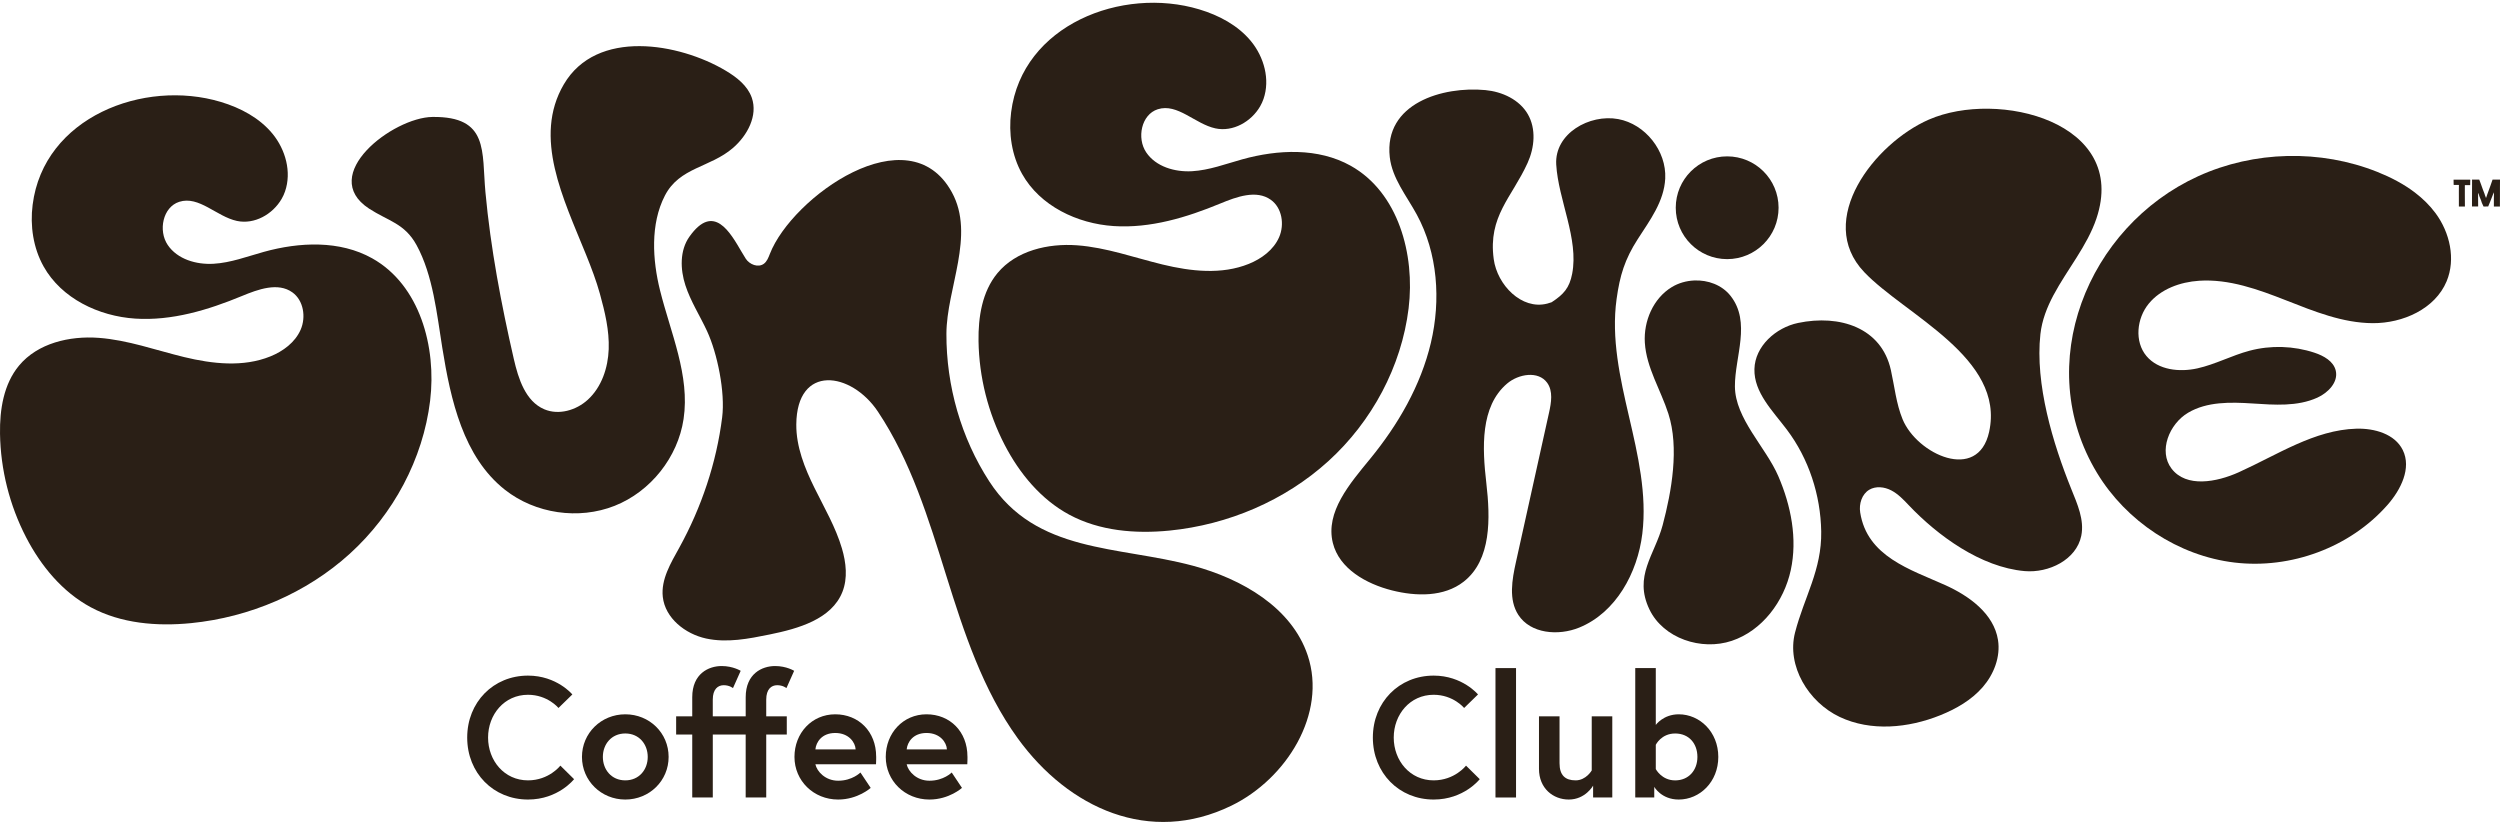 <svg width="589" height="194" viewBox="0 0 589 194" fill="none" xmlns="http://www.w3.org/2000/svg">
<g clip-path="url(#clip0_753_184)">
<path d="M66.365 46.838C66.68 46.286 66.946 45.71 67.153 45.108C68.739 40.534 67.282 35.263 64.211 31.518C61.137 27.773 56.655 25.405 52.016 24.012C33.845 18.55 10.296 27.636 7.69 48.236C7.059 53.204 7.827 58.413 10.275 62.784C14.491 70.315 23.247 74.5 31.865 75.064C40.48 75.624 49.003 73.048 56.979 69.747C60.825 68.155 65.485 66.454 68.871 68.872C71.523 70.763 72.133 74.699 70.83 77.685C69.527 80.667 66.701 82.757 63.68 83.976C57.298 86.556 50.057 85.743 43.368 84.122C36.679 82.5 30.114 80.103 23.251 79.597C16.383 79.091 8.88 80.845 4.482 86.137C0.851 90.504 -0.083 96.513 0.004 102.183C0.137 110.647 2.258 119.074 6.15 126.593C9.644 133.341 14.702 139.475 21.396 143.075C28.517 146.907 36.957 147.607 45.007 146.811C58.792 145.438 72.187 139.757 82.432 130.442C92.678 121.127 99.657 108.176 101.334 94.436C102.89 81.712 98.886 67.13 87.694 60.864C80.055 56.584 70.577 57.003 62.137 59.346C58.219 60.432 54.352 61.917 50.294 62.145C46.231 62.378 41.787 61.08 39.513 57.708C37.239 54.336 38.355 48.787 42.231 47.547C46.887 46.058 51.032 51.022 55.817 52.051C59.933 52.938 64.261 50.496 66.365 46.838Z" fill="#2A1F16"/>
<path d="M296.897 25.036C297.212 24.484 297.478 23.908 297.685 23.306C299.271 18.732 297.814 13.461 294.743 9.716C291.669 5.971 287.187 3.603 282.548 2.209C264.377 -3.252 240.828 5.834 238.222 26.433C237.591 31.402 238.358 36.611 240.807 40.982C245.023 48.513 253.778 52.698 262.397 53.262C271.016 53.826 279.535 51.246 287.511 47.945C291.357 46.353 296.017 44.652 299.403 47.07C302.055 48.961 302.665 52.897 301.362 55.883C300.059 58.865 297.233 60.955 294.212 62.174C287.83 64.754 280.589 63.941 273.9 62.319C267.211 60.698 260.646 58.301 253.783 57.795C246.915 57.289 239.412 59.043 235.014 64.335C231.387 68.698 230.453 74.707 230.541 80.377C230.673 88.841 232.794 97.268 236.686 104.787C240.18 111.535 245.239 117.669 251.932 121.268C259.053 125.1 267.493 125.801 275.543 125.005C289.328 123.632 302.723 117.951 312.969 108.636C323.214 99.321 330.194 86.369 331.87 72.63C333.426 59.906 329.422 45.324 318.23 39.058C310.591 34.778 301.113 35.197 292.673 37.54C288.756 38.626 284.888 40.111 280.83 40.339C276.771 40.567 272.323 39.273 270.049 35.902C267.775 32.53 268.891 26.981 272.767 25.741C277.423 24.252 281.568 29.216 286.353 30.245C290.469 31.132 294.797 28.69 296.901 25.032L296.897 25.036Z" fill="#2A1F16"/>
<path d="M138.046 59.931C132.739 46.8 125.518 32.368 132.834 19.877C140.565 6.672 160.022 10.147 170.927 16.621C173.533 18.168 176.114 20.159 177.119 23.016C178.596 27.234 176.09 31.912 172.712 34.836C167.292 39.526 160.118 39.369 156.649 46.083C153.18 52.797 153.731 61.291 155.503 68.403C158.006 78.452 162.583 88.472 161.051 98.716C159.707 107.728 153.287 115.815 144.81 119.17C136.332 122.529 126.116 121.032 118.958 115.388C109.148 107.649 106.189 94.261 104.202 81.932C102.932 74.048 102.031 64.862 98.135 57.737C95.322 52.594 91.433 52.08 86.943 49.144C74.831 41.218 92.57 27.665 101.882 27.553C115.227 27.391 113.48 35.686 114.368 45.283C115.588 58.479 118.09 71.684 121.057 84.586C122.132 89.264 123.813 94.543 128.232 96.426C131.639 97.878 135.764 96.671 138.494 94.17C141.747 91.188 143.254 86.664 143.411 82.251C143.569 77.843 142.515 73.484 141.341 69.229C140.515 66.234 139.336 63.116 138.042 59.918L138.046 59.931Z" fill="#2A1F16"/>
<path d="M483.828 69.494C487.027 63.481 491.758 57.907 493.924 51.462C501.551 28.76 470.761 21.038 454.42 28.184C441.668 33.762 427.543 51.839 439.207 64.107C448.793 74.189 472.466 84.3 468.64 101.743C466.014 113.724 451.627 107.018 448.245 98.765C446.739 95.087 446.353 91.06 445.49 87.182C443.27 77.192 433.448 74.035 423.634 76.084C418.36 77.187 413.471 81.579 413.343 86.962C413.21 92.474 417.667 96.82 420.982 101.221C426.157 108.084 428.937 116.644 429.078 125.216C429.227 134.291 425.078 140.632 422.916 149.013C420.883 156.889 426.074 165.428 433.423 168.908C440.776 172.391 449.59 171.545 457.134 168.51C460.872 167.004 464.47 164.939 467.113 161.903C469.757 158.867 471.354 154.753 470.728 150.776C469.753 144.601 463.956 140.395 458.25 137.832C450.05 134.15 439.871 131.11 438.261 120.729C437.95 118.722 438.643 116.437 440.386 115.392C441.938 114.463 443.971 114.699 445.577 115.533C447.183 116.366 448.453 117.71 449.697 119.021C456.511 126.208 466.678 133.635 476.989 134.548C482.712 135.054 489.202 131.865 490.347 126.237C491.111 122.496 489.422 118.751 487.994 115.209C483.666 104.484 479.429 90.483 480.72 78.722C481.081 75.441 482.272 72.414 483.824 69.49L483.828 69.494Z" fill="#2A1F16"/>
<path d="M568.982 45.382C566.318 43.35 563.272 41.77 560.156 40.522C546.707 35.143 531.063 35.512 517.884 41.521C491.762 53.428 478.649 85.946 494.065 111.431C500.97 122.84 513.207 130.956 526.453 132.536C539.703 134.117 553.649 128.995 562.471 118.987C565.625 115.408 568.206 110.295 566.09 106.023C564.214 102.233 559.422 100.881 555.189 100.997C545.242 101.275 536.499 107.193 527.428 111.274C522.216 113.617 515.087 114.948 511.618 110.411C508.473 106.297 511.062 99.869 515.523 97.235C519.984 94.602 525.494 94.722 530.665 95.058C535.835 95.394 541.259 95.825 545.977 93.681C548.5 92.532 550.919 90.06 550.313 87.361C549.811 85.121 547.479 83.827 545.3 83.101C540.387 81.472 535.001 81.301 529.997 82.629C525.814 83.736 521.934 85.847 517.705 86.788C513.481 87.725 508.493 87.199 505.709 83.889C502.833 80.468 503.406 75.002 506.24 71.547C509.074 68.093 513.643 66.442 518.104 66.147C525.162 65.679 532.047 68.192 538.632 70.776C545.217 73.364 551.956 76.105 559.031 76.138C566.106 76.171 573.704 72.791 576.427 66.268C578.605 61.042 577.19 54.796 573.825 50.239C572.455 48.385 570.808 46.78 568.982 45.386V45.382Z" fill="#2A1F16"/>
<path d="M582.004 42.583C581.995 42.641 581.983 42.695 581.983 42.749C581.983 42.956 581.979 43.081 581.979 43.288C581.975 43.408 581.97 43.495 581.97 43.615C581.941 43.615 581.917 43.615 581.887 43.615C581.842 43.615 581.813 43.615 581.755 43.615C581.697 43.615 581.605 43.615 581.551 43.615C581.443 43.615 581.315 43.62 581.211 43.615C581.058 43.615 580.887 43.615 580.721 43.615C580.721 43.781 580.721 43.968 580.717 44.138C580.717 44.362 580.717 44.586 580.717 44.81C580.721 45.208 580.717 45.606 580.717 46.004C580.717 46.174 580.738 48.526 580.734 48.654H579.311V47.248V46.863C579.311 46.863 579.311 46.855 579.311 46.846C579.311 46.278 579.302 45.714 579.306 45.146C579.311 44.602 579.319 44.068 579.319 43.57C579.269 43.57 579.211 43.574 579.174 43.574C579.028 43.574 578.883 43.574 578.738 43.574C578.535 43.574 578.356 43.574 578.161 43.574C578.115 43.574 578.078 43.537 578.078 43.491C578.078 43.234 578.07 42.471 578.062 42.45V42.326H579.286C579.286 42.326 579.298 42.326 579.302 42.326H581.937C581.966 42.326 581.991 42.351 581.991 42.38C581.991 42.446 581.995 42.533 582 42.587L582.004 42.583Z" fill="#2A1F16"/>
<path d="M588.988 46.004C588.988 46.174 588.984 48.526 588.979 48.654H587.556V47.219V46.859C587.556 46.859 587.556 46.85 587.556 46.842C587.556 46.489 587.573 46.108 587.577 45.755C587.569 45.689 587.577 45.299 587.577 45.299C587.577 45.299 587.415 45.702 587.353 45.801C587.299 45.884 587.203 46.191 587.166 46.282C586.855 47.062 586.602 47.775 586.262 48.542C586.245 48.58 586.232 48.613 586.22 48.65H586.017C585.967 48.65 585.34 48.658 585.12 48.654C585.075 48.547 584.78 47.953 584.726 47.796C584.714 47.759 584.514 47.153 584.506 47.128C584.477 47.041 584.44 46.983 584.407 46.896C584.319 46.664 584.22 46.456 584.133 46.22C584.116 46.17 584.046 45.909 584.029 45.855C583.988 45.697 583.884 45.527 583.834 45.453C583.834 45.581 583.834 45.793 583.834 45.921C583.834 46.091 583.855 48.522 583.851 48.65H582.402V48.19C582.402 48.132 582.402 48.066 582.402 48.003V47.24C582.402 47.153 582.402 47.066 582.402 46.975V46.855C582.402 46.855 582.402 46.846 582.402 46.838C582.402 46.27 582.407 45.706 582.411 45.138C582.415 44.379 582.427 43.62 582.419 42.861C582.419 42.769 582.411 42.45 582.411 42.317H584.112C584.282 42.637 584.751 44.121 584.942 44.59C585.104 44.988 585.207 45.291 585.365 45.689C585.373 45.71 585.394 45.818 585.407 45.838C585.432 45.901 585.481 46.021 585.469 46.025C585.523 46.162 585.606 46.373 585.651 46.494C585.651 46.502 585.689 46.655 585.701 46.664C585.764 46.568 585.913 46.038 585.954 45.934C586.465 44.648 587.224 42.346 587.245 42.317H589.004C589.004 42.923 588.992 43.524 588.988 44.13C588.988 44.354 588.988 44.578 588.988 44.802C588.992 45.2 588.988 45.598 588.988 45.996V46.004Z" fill="#2A1F16"/>
<path d="M174.749 59.379C175.081 59.943 175.392 60.47 175.686 60.93C176.583 62.324 178.616 63.128 179.956 62.15C180.707 61.598 181.048 60.665 181.388 59.798C186.6 46.44 214.07 26.703 224.262 45.303C229.83 55.468 223.004 67.927 222.975 78.668C222.942 90.898 226.42 103.162 233.088 113.439C244.118 130.43 263.368 128.543 281.045 133.283C292.568 136.377 304.32 143.1 308.096 154.413C312.673 168.128 303.117 183.49 290.108 189.818C270.878 199.174 251.761 190.469 239.798 173.972C231.569 162.625 227.133 149.034 222.95 135.655C218.768 122.276 214.618 108.64 206.837 96.978C200.543 87.543 187.712 85.706 187.608 100.014C187.571 105.244 189.579 110.266 191.895 114.956C194.21 119.647 196.891 124.209 198.364 129.227C199.343 132.561 199.75 136.223 198.472 139.454C195.924 145.891 188.102 148.105 181.317 149.486C176.383 150.494 171.275 151.502 166.354 150.432C161.432 149.362 156.714 145.638 156.154 140.636C155.694 136.501 158.046 132.649 160.055 129.007C165.263 119.56 168.802 109.034 170.142 98.318C170.881 92.424 169.03 83.284 166.565 77.971C164.893 74.367 162.702 70.987 161.478 67.213C160.25 63.439 160.129 59.014 162.42 55.771C168.142 47.68 172.035 54.751 174.749 59.383V59.379Z" fill="#2A1F16"/>
<path d="M364.485 71.539C358.506 73.061 352.746 67.151 351.92 61.042C350.555 50.927 356.186 46.56 359.9 38.386C361.543 34.77 361.946 30.361 359.962 26.919C357.97 23.464 353.925 21.602 349.958 21.225C339.978 20.275 326.006 24.294 327.429 37.017C327.985 42.006 331.388 46.129 333.787 50.541C338.737 59.649 339.496 70.68 337.115 80.771C334.729 90.857 329.384 100.068 322.815 108.089C318.047 113.911 312.209 120.613 314.018 127.916C315.524 134 321.89 137.567 327.969 139.102C333.658 140.536 340.206 140.661 344.829 137.053C351.397 131.923 351.136 122.085 350.178 113.808C349.219 105.534 348.717 95.775 355.066 90.376C357.759 88.086 362.419 87.307 364.502 90.168C365.942 92.142 365.477 94.867 364.946 97.256C362.352 108.972 359.759 120.684 357.161 132.4C356.236 136.58 355.394 141.279 357.722 144.874C360.601 149.32 367.154 149.859 372.058 147.861C380.694 144.344 385.81 134.987 386.931 125.735C388.055 116.483 385.893 107.18 383.785 98.102C381.677 89.024 379.59 79.692 380.868 70.457C381.632 64.924 382.777 61.125 385.856 56.335C388.682 51.939 392.068 47.477 392.329 42.044C392.645 35.557 387.632 29.233 381.246 28.055C374.511 26.811 366.216 31.435 366.647 38.772C367.137 47.095 371.992 56.289 370.403 64.497C369.755 67.84 368.411 69.345 365.56 71.211L364.494 71.539H364.485Z" fill="#2A1F16"/>
<path d="M399.148 66.081C397.289 66.164 395.446 66.682 393.861 67.649C389.504 70.295 387.209 75.657 387.525 80.742C387.89 86.635 391.268 91.86 393.073 97.484C395.65 105.513 393.849 115.736 391.72 123.732C389.853 130.745 384.823 135.709 388.612 143.593C391.886 150.407 400.841 153.385 408.011 150.979C415.182 148.574 420.302 141.718 421.904 134.328C423.506 126.942 421.971 119.149 418.979 112.207C416.012 105.322 408.791 98.637 408.746 91.043C408.704 84.08 412.63 75.906 407.704 69.685C405.692 67.143 402.397 65.936 399.148 66.081Z" fill="#2A1F16"/>
<path d="M406.919 61.05C413.609 61.05 419.032 55.63 419.032 48.945C419.032 42.259 413.609 36.839 406.919 36.839C400.23 36.839 394.807 42.259 394.807 48.945C394.807 55.63 400.23 61.05 406.919 61.05Z" fill="#2A1F16"/>
<path d="M132.024 180.387L135.252 183.572C135.252 183.572 131.538 188.371 124.397 188.371C116.247 188.371 110.072 182.121 110.072 173.772C110.072 165.424 116.247 159.174 124.397 159.174C131.177 159.174 134.845 163.612 134.845 163.612L131.576 166.797C131.576 166.797 129.032 163.69 124.393 163.69C118.824 163.69 114.99 168.327 114.99 173.772C114.99 179.218 118.824 183.854 124.393 183.854C129.356 183.854 132.02 180.387 132.02 180.387H132.024Z" fill="#2A1F16"/>
<path d="M157.527 178.33C157.527 183.937 153.008 188.371 147.319 188.371C141.63 188.371 137.111 183.933 137.111 178.33C137.111 172.727 141.63 168.29 147.319 168.29C153.008 168.29 157.527 172.686 157.527 178.33ZM152.606 178.33C152.606 175.344 150.589 172.806 147.319 172.806C144.049 172.806 142.033 175.344 142.033 178.33C142.033 181.316 144.049 183.854 147.319 183.854C150.589 183.854 152.606 181.316 152.606 178.33Z" fill="#2A1F16"/>
<path d="M167.938 168.775H175.686V164.259C175.686 158.734 179.52 156.918 182.624 156.918C185.288 156.918 187.101 158.046 187.101 158.046L185.284 162.119C185.284 162.119 184.479 161.434 183.105 161.434C181.732 161.434 180.524 162.363 180.524 164.823V168.775H185.367V173.051H180.524V187.89H175.681V173.051H167.934V187.89H163.092V173.051H159.299V168.775H163.092V164.259C163.092 158.734 166.926 156.918 170.03 156.918C172.694 156.918 174.507 158.046 174.507 158.046L172.69 162.119C172.69 162.119 171.885 161.434 170.511 161.434C169.138 161.434 167.93 162.363 167.93 164.823V168.775H167.938Z" fill="#2A1F16"/>
<path d="M206.43 178.251C206.43 178.612 206.43 179.342 206.388 180.068H192.106C192.471 181.76 194.446 183.937 197.471 183.937C200.82 183.937 202.716 182.001 202.716 182.001L205.135 185.629C205.135 185.629 202.11 188.371 197.467 188.371C191.657 188.371 187.176 183.933 187.176 178.33C187.176 172.727 191.251 168.29 196.778 168.29C202.305 168.29 206.422 172.362 206.422 178.251H206.43ZM201.587 176.559C201.509 174.905 199.973 172.69 196.786 172.69C193.599 172.69 192.267 174.867 192.106 176.559H201.587Z" fill="#2A1F16"/>
<path d="M227.938 178.251C227.938 178.612 227.938 179.342 227.896 180.068H213.613C213.979 181.76 215.954 183.937 218.979 183.937C222.328 183.937 224.224 182.001 224.224 182.001L226.643 185.629C226.643 185.629 223.618 188.371 218.975 188.371C213.165 188.371 208.684 183.933 208.684 178.33C208.684 172.727 212.759 168.29 218.286 168.29C223.813 168.29 227.93 172.362 227.93 178.251H227.938ZM223.095 176.559C223.016 174.905 221.481 172.69 218.294 172.69C215.107 172.69 213.775 174.867 213.613 176.559H223.095Z" fill="#2A1F16"/>
<path d="M345.397 180.387L348.625 183.572C348.625 183.572 344.911 188.371 337.77 188.371C329.62 188.371 323.445 182.121 323.445 173.772C323.445 165.424 329.62 159.174 337.77 159.174C344.55 159.174 348.218 163.612 348.218 163.612L344.949 166.797C344.949 166.797 342.405 163.69 337.766 163.69C332.197 163.69 328.363 168.327 328.363 173.772C328.363 179.218 332.197 183.854 337.766 183.854C342.729 183.854 345.393 180.387 345.393 180.387H345.397Z" fill="#2A1F16"/>
<path d="M352.335 157.403H357.178V187.89H352.335V157.403Z" fill="#2A1F16"/>
<path d="M362.584 181.155V168.775H367.427V179.823C367.427 182.648 368.759 183.854 371.219 183.854C373.68 183.854 375.012 181.515 375.012 181.515V168.771H379.855V187.886H375.336V185.103C375.336 185.103 373.518 188.371 369.605 188.371C365.933 188.371 362.584 185.75 362.584 181.151V181.155Z" fill="#2A1F16"/>
<path d="M385.262 157.403H390.104V170.791C390.104 170.791 391.88 168.29 395.511 168.29C400.474 168.29 404.831 172.445 404.831 178.33C404.831 184.215 400.474 188.371 395.511 188.371C391.395 188.371 389.743 185.385 389.743 185.385V187.886H385.266V157.399L385.262 157.403ZM390.104 181.196C390.104 181.196 391.478 183.859 394.665 183.859C397.852 183.859 399.91 181.478 399.91 178.334C399.91 175.191 397.935 172.81 394.665 172.81C391.395 172.81 390.104 175.473 390.104 175.473V181.2V181.196Z" fill="#2A1F16"/>
</g>
<defs>
<clipPath id="clip0_753_184">
<rect width="589" height="193" fill="white" transform="translate(0 0.654)"/>
</clipPath>
</defs>
</svg>
